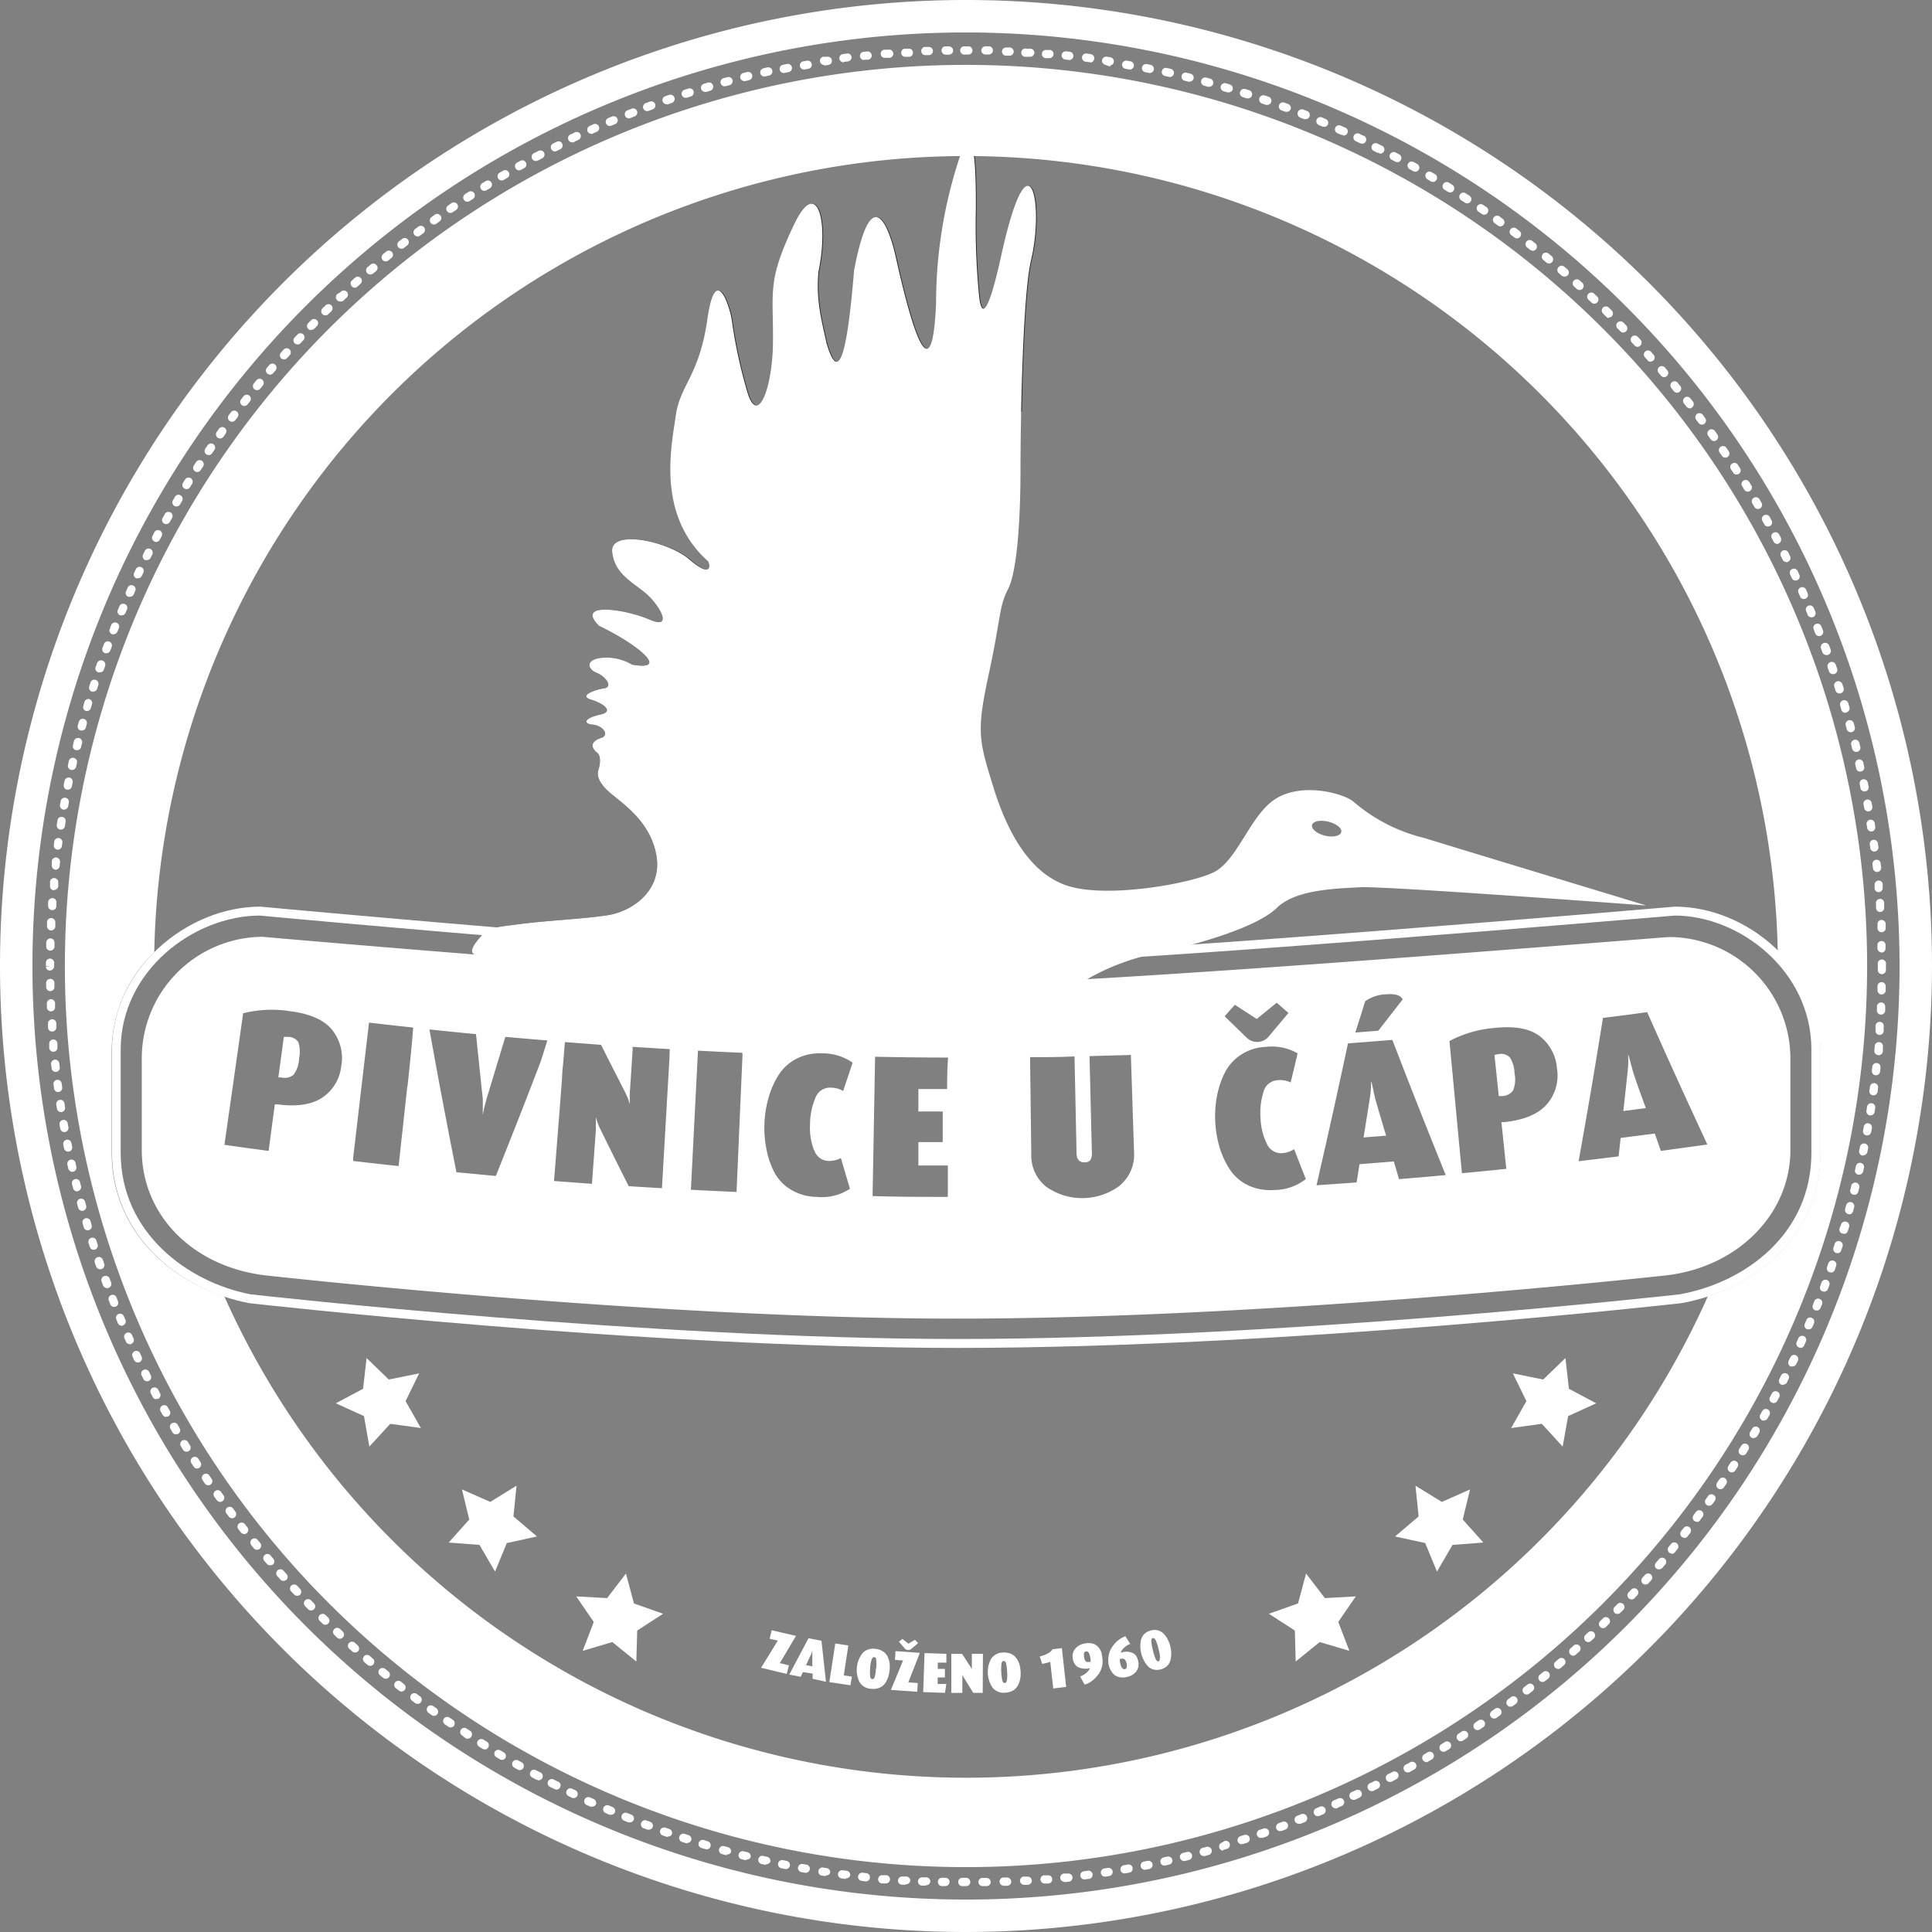 <svg xmlns="http://www.w3.org/2000/svg" viewBox="0 0 238.22 238.22"><rect x="0" y="0" width="238.22" height="238.22" fill="#808080" stroke="none"/><defs><style>.cls-1{fill:#232322;}.cls-2{fill:#fff;}.cls-3{fill:none;}</style></defs><g id="Vrstva_2" data-name="Vrstva 2"><g id="Vrstva_1-2" data-name="Vrstva 1"><path class="cls-1" d="M83.83,122.35c-.8-10.44,10.85-8.84,14.47-15.27,1.61-3.21-4.82-7.23-2.81-11.65,4-8,8.43-14.06,6.83-23.7-.41-2.81,4-6,6.83-4.42,1.2.8,3.21,2,3.61,4,6.18.07,4-12.86,8-18.08A7.31,7.31,0,0,1,126,50.76c.14-6.89.48-15.55,1.22-18.67,1.66-7-.22-16.34-3.7-.47-.91,4.16-2.37,9.51-2.76,4.27a88.31,88.31,0,0,1-.34-10.22c0-2.63.06-13.14-2.28-5.42a57.33,57.33,0,0,0-2.63,17.2c-.17,3.42-.75,13.19-5-5.89-.49-2.23-2.77-10.48-5.11,1.77-.87,10.65-1.92,14-3.39,9-.73-3.28-1.3-5.52-1-8.84,1.32-6.35-.2-11.72-3-5.82-3.35,7-2.56,8.22-2.61,14.33,0,5.64-1.84,10.69-3.15,6.37a60.64,60.64,0,0,1-1.94-9c-.31-1.77-2-7-3,0s-3.36,8.05-3.9,11.9-2.39,12.25,4,17.95c.31.54.39,2.08-2.31-.23S75.25,65.25,75.48,68s2.56,3.8,4.18,5.19,3.45,4.52.44,3.21-9.25-2.23-6.24.77c4.54,2.16,8.94,5.63,4.08,4.78a6.12,6.12,0,0,0-3.62-.85c-2.16.16-1.93,1.39-.77,1.85s2.08,1.77.92,1.93-3.15.92-1.61,1.38,2.92,1.47,1.15,1.85-2.31,1.08-.92,1.24,2,1.32,1.08,1.62c-1.76.57-1,1.49-.54,1.84s.38,1.31.23,1.85-.46,1.24.85,2.62,5.36,3.52,6.21,8.11c.82,4.43-3,7-6,7.46-2.78.44-7.86.69-10.71,1.08s-3.87.31-5,1.62-1.6,2.31.17,2.31,4.62.61,2,2.08-2.62,2.62-.3,2.46,7.39-2.15,10.24-1.15,6.48,1.08,9,1.69q1.26.32,2.16.6C83.26,123.27,83.83,122.9,83.83,122.35Z"/><path class="cls-2" d="M119.15,232.56h-.5a.5.5,0,0,1-.5-.51.5.5,0,0,1,.5-.51h.46a.53.53,0,0,1,.53.51A.5.5,0,0,1,119.15,232.56Zm2,0a.52.52,0,0,1-.51-.5.5.5,0,0,1,.5-.51h.5a.53.53,0,0,1,.52.49.51.51,0,0,1-.5.52h-.51Zm-4.49,0h-.52a.5.5,0,0,1-.49-.52.48.48,0,0,1,.52-.5l.5,0a.51.51,0,0,1,0,1Zm7-.06a.51.51,0,0,1,0-1l.5,0a.53.53,0,0,1,.53.49.51.51,0,0,1-.49.53l-.49,0Zm-9.48,0h0l-.5,0a.51.51,0,0,1-.49-.53.51.51,0,0,1,.53-.49l.5,0a.5.5,0,0,1,.49.52A.51.51,0,0,1,114.16,232.45Zm12-.11a.51.51,0,0,1,0-1l.5,0a.5.5,0,0,1,.54.47.5.5,0,0,1-.47.54l-.5,0Zm-14.48,0h0l-.5,0a.5.5,0,0,1-.47-.54.5.5,0,0,1,.54-.47l.5,0a.5.5,0,0,1,.47.54A.51.51,0,0,1,111.66,232.32Zm17-.16a.51.51,0,0,1,0-1l.49,0a.49.49,0,0,1,.55.46.51.51,0,0,1-.46.55l-.5,0Zm-19.46,0h0l-.5,0a.5.5,0,0,1-.46-.55.49.49,0,0,1,.55-.46l.5,0a.51.51,0,0,1,0,1Zm22-.2a.51.51,0,0,1-.51-.46.52.52,0,0,1,.45-.56l.5,0a.51.51,0,0,1,.56.45.51.51,0,0,1-.45.56l-.5.06Zm-24.43-.05h-.06l-.5-.06a.51.51,0,0,1-.45-.56.52.52,0,0,1,.57-.45l.49.06a.51.51,0,0,1,0,1Zm26.91-.24a.52.52,0,0,1-.51-.44.51.51,0,0,1,.44-.57l.5-.07a.52.52,0,0,1,.57.44.51.51,0,0,1-.44.57l-.5.06Zm-29.39-.06h-.07l-.5-.07a.5.5,0,0,1,.14-1l.49.06a.51.51,0,0,1,.44.57A.5.5,0,0,1,104.21,231.58Zm31.86-.29a.51.51,0,0,1-.07-1l.49-.07a.5.5,0,0,1,.58.42.51.51,0,0,1-.43.58l-.49.08Zm-34.34-.06h-.07l-.5-.07a.51.51,0,0,1,.16-1l.49.08a.51.51,0,0,1,.43.58A.52.52,0,0,1,101.73,231.23Zm36.81-.33a.51.51,0,0,1-.5-.43.5.5,0,0,1,.41-.58l.49-.09a.5.5,0,0,1,.59.41.5.5,0,0,1-.41.59l-.5.09Zm-39.27-.08h-.09l-.49-.08a.51.51,0,0,1-.41-.59.5.5,0,0,1,.59-.41l.49.08a.51.51,0,0,1-.09,1Zm41.72-.38a.51.51,0,0,1-.09-1l.48-.09a.51.51,0,0,1,.21,1l-.5.1Zm-44.18-.08h-.1l-.49-.1a.52.52,0,0,1-.4-.6.52.52,0,0,1,.6-.4l.49.1a.51.51,0,0,1-.1,1Zm46.63-.43a.51.51,0,0,1-.11-1l.49-.11a.53.53,0,0,1,.61.38.51.51,0,0,1-.39.61l-.49.11Zm-49.07-.09h-.11l-.49-.11a.5.5,0,0,1-.38-.61.49.49,0,0,1,.6-.38l.49.11a.5.5,0,0,1,.38.6A.5.5,0,0,1,94.37,229.84Zm51.5-.47a.52.52,0,0,1-.49-.39.5.5,0,0,1,.37-.61l.49-.12a.49.49,0,0,1,.61.37.51.51,0,0,1-.37.62l-.49.12Zm-53.93-.1-.13,0-.48-.12a.5.5,0,0,1-.37-.62.51.51,0,0,1,.62-.36l.48.12a.5.5,0,0,1,.37.61A.51.51,0,0,1,91.94,229.27Zm56.36-.52a.51.51,0,0,1-.14-1l.49-.13a.51.51,0,1,1,.26,1l-.48.14Zm-58.78-.11a.34.34,0,0,1-.14,0l-.48-.13a.49.49,0,0,1-.35-.62.51.51,0,0,1,.62-.36l.48.13a.52.52,0,0,1,.36.63A.51.51,0,0,1,89.52,228.64Zm61.18-.56a.49.49,0,0,1-.48-.36.5.5,0,0,1,.34-.63L151,227a.5.5,0,0,1,.63.34.51.51,0,0,1-.35.63l-.47.14ZM87.11,228l-.14,0-.48-.14a.51.51,0,0,1-.34-.64.52.52,0,0,1,.63-.34l.48.15a.51.51,0,0,1-.15,1Zm66-.6a.51.51,0,0,1-.15-1l.47-.15a.51.51,0,0,1,.64.33.5.5,0,0,1-.32.64l-.48.15A.41.41,0,0,1,153.09,227.36Zm-68.36-.13a.41.41,0,0,1-.16,0l-.48-.15a.51.51,0,1,1,.31-1l.48.16a.5.5,0,0,1,.33.63A.51.51,0,0,1,84.73,227.23Zm70.74-.65a.51.51,0,0,1-.16-1l.46-.16a.51.51,0,1,1,.34,1l-.48.16A.45.45,0,0,1,155.47,226.58Zm-73.13-.14a.45.45,0,0,1-.16,0l-.48-.16a.51.51,0,0,1-.31-.65.51.51,0,0,1,.65-.31l.47.16a.5.5,0,0,1,.31.65A.5.5,0,0,1,82.34,226.44Zm75.48-.69a.51.51,0,0,1-.47-.33.5.5,0,0,1,.3-.65l.47-.18a.51.51,0,0,1,.65.3.51.51,0,0,1-.3.66l-.47.17A.57.57,0,0,1,157.82,225.75ZM80,225.6a.47.47,0,0,1-.17,0l-.48-.18a.5.5,0,0,1-.29-.65.5.5,0,0,1,.65-.3l.47.17a.51.51,0,0,1,.3.65A.51.51,0,0,1,80,225.6Zm80.18-.73a.51.51,0,0,1-.18-1l.46-.18a.51.51,0,0,1,.38,1l-.47.18A.43.43,0,0,1,160.16,224.87Zm-82.52-.17-.19,0-.47-.19a.51.51,0,1,1,.38-.94l.47.18a.5.5,0,0,1,.28.66A.51.51,0,0,1,77.64,224.7Zm84.83-.76a.51.51,0,0,1-.47-.32.51.51,0,0,1,.28-.66l.45-.19a.51.51,0,0,1,.67.27.5.5,0,0,1-.27.66l-.46.2A.71.71,0,0,1,162.47,223.94Zm-87.15-.18a.71.71,0,0,1-.2,0l-.46-.2a.51.51,0,0,1-.27-.67.52.52,0,0,1,.67-.27l.46.2a.5.5,0,0,1,.27.66A.51.51,0,0,1,75.32,223.76Zm89.44-.81a.51.51,0,0,1-.21-1l.46-.2a.5.5,0,0,1,.67.26.51.51,0,0,1-.26.67l-.46.2A.45.45,0,0,1,164.76,223ZM73,222.76a.54.54,0,0,1-.21,0l-.46-.2a.51.51,0,0,1,.43-.93l.45.2a.52.52,0,0,1,.26.68A.51.51,0,0,1,73,222.76Zm94-.84a.51.51,0,0,1-.21-1l.45-.21a.51.51,0,0,1,.43.92l-.45.21A.42.42,0,0,1,167,221.92Zm-96.27-.21a.54.54,0,0,1-.22-.05l-.46-.22a.51.51,0,0,1,.44-.91l.45.21a.51.51,0,0,1,.25.68A.52.52,0,0,1,70.75,221.71Zm98.52-.87a.51.51,0,0,1-.23-1l.45-.23a.51.51,0,0,1,.45.91l-.45.23A.59.59,0,0,1,169.27,220.84ZM68.5,220.61a.46.46,0,0,1-.23-.06l-.45-.22a.51.51,0,1,1,.46-.91l.44.23a.51.51,0,0,1-.22,1Zm103-.9a.51.51,0,0,1-.23-1l.44-.23a.5.5,0,0,1,.47.89l-.44.24A.53.53,0,0,1,171.48,219.71Zm-105.21-.25a.53.53,0,0,1-.24-.06l-.44-.24a.5.5,0,0,1-.21-.68.51.51,0,0,1,.69-.21l.44.23a.51.51,0,0,1-.24,1Zm107.41-.93a.51.51,0,0,1-.25-1l.43-.24a.52.52,0,0,1,.7.2.5.5,0,0,1-.2.69l-.44.24A.42.42,0,0,1,173.68,218.53Zm-109.61-.27a.57.57,0,0,1-.25-.06l-.43-.25a.5.5,0,0,1-.2-.69.52.52,0,0,1,.7-.19l.43.24a.51.51,0,0,1-.25.95Zm111.78-1a.49.49,0,0,1-.44-.26.51.51,0,0,1,.18-.69l.43-.25a.5.5,0,0,1,.69.18.49.49,0,0,1-.18.69l-.43.26A.59.59,0,0,1,175.85,217.3ZM61.9,217a.59.59,0,0,1-.26-.07l-.43-.26A.51.51,0,0,1,61,216a.51.51,0,0,1,.7-.17l.43.25a.52.52,0,0,1,.18.7A.52.52,0,0,1,61.9,217ZM178,216a.54.54,0,0,1-.44-.24.51.51,0,0,1,.17-.7l.42-.26a.5.5,0,0,1,.7.16.51.51,0,0,1-.16.7l-.43.26A.5.5,0,0,1,178,216Zm-118.23-.3a.52.52,0,0,1-.27-.07l-.43-.27a.51.51,0,0,1-.16-.7.51.51,0,0,1,.7-.16l.43.26a.51.51,0,0,1,.16.7A.5.5,0,0,1,59.76,215.72Zm120.34-1a.51.51,0,0,1-.28-.93l.42-.27a.5.5,0,0,1,.7.15.5.5,0,0,1-.15.7l-.42.27A.45.45,0,0,1,180.1,214.69Zm-122.45-.31a.46.46,0,0,1-.28-.08L57,214a.51.51,0,1,1,.56-.85l.41.27a.5.5,0,0,1,.15.7A.51.51,0,0,1,57.65,214.38Zm124.53-1.06a.52.52,0,0,1-.42-.22.5.5,0,0,1,.14-.71l.41-.28a.51.51,0,0,1,.7.14.5.5,0,0,1-.13.7l-.42.29A.54.54,0,0,1,182.18,213.32ZM55.56,213a.49.49,0,0,1-.28-.09l-.42-.29a.5.5,0,0,1-.13-.7.51.51,0,0,1,.71-.13l.41.28a.51.51,0,0,1,.13.71A.5.5,0,0,1,55.56,213Zm128.67-1.1a.49.49,0,0,1-.41-.21.51.51,0,0,1,.12-.71l.4-.29a.51.51,0,0,1,.71.12.5.5,0,0,1-.12.71l-.4.29A.55.55,0,0,1,184.23,211.9Zm-130.72-.33a.53.53,0,0,1-.29-.1l-.41-.29a.51.51,0,0,1,.59-.83l.41.29a.51.51,0,0,1,.12.71A.52.52,0,0,1,53.51,211.57Zm132.74-1.13a.53.53,0,0,1-.41-.2.52.52,0,0,1,.11-.71l.4-.3a.51.51,0,0,1,.61.81l-.4.3A.52.52,0,0,1,186.25,210.44Zm-134.76-.35a.49.49,0,0,1-.3-.1l-.4-.3a.51.51,0,0,1,.61-.82l.4.3a.52.52,0,0,1,.1.72A.51.51,0,0,1,51.49,210.09Zm136.75-1.15a.51.51,0,0,1-.31-.91l.39-.31a.51.51,0,1,1,.63.8l-.4.31A.51.51,0,0,1,188.24,208.94Zm-138.73-.37a.51.51,0,0,1-.31-.11l-.4-.31a.5.5,0,0,1-.08-.71.51.51,0,0,1,.71-.09l.39.31a.51.51,0,0,1-.31.91Zm140.69-1.18a.53.53,0,0,1-.4-.19.51.51,0,0,1,.08-.72l.38-.31a.51.51,0,0,1,.72.07.52.52,0,0,1-.07.72l-.39.31A.51.51,0,0,1,190.2,207.39ZM47.56,207a.49.49,0,0,1-.32-.12l-.39-.32a.51.51,0,0,1-.07-.72.52.52,0,0,1,.72-.06l.38.31a.51.51,0,0,1-.32.91Zm144.56-1.22a.5.5,0,0,1-.39-.18.51.51,0,0,1,.06-.71l.38-.32a.5.5,0,0,1,.71,0,.51.51,0,0,1,0,.72l-.38.32A.52.52,0,0,1,192.12,205.79ZM45.64,205.4a.54.54,0,0,1-.33-.12l-.38-.33a.51.51,0,0,1,.67-.77l.37.33a.5.5,0,0,1-.33.89ZM194,204.16a.49.49,0,0,1-.38-.18.51.51,0,0,1,0-.71l.37-.33a.51.51,0,1,1,.68.75l-.38.34A.55.55,0,0,1,194,204.16Zm-150.24-.41a.46.46,0,0,1-.33-.13l-.38-.34a.5.5,0,0,1,0-.71.52.52,0,0,1,.72,0l.36.34a.5.5,0,0,1,0,.71A.48.48,0,0,1,43.76,203.75Zm152.09-1.27a.54.54,0,0,1-.37-.16.51.51,0,0,1,0-.72l.36-.34a.51.51,0,0,1,.7.74l-.37.34A.52.52,0,0,1,195.85,202.48Zm-153.93-.42a.53.53,0,0,1-.35-.13l-.36-.35a.51.51,0,0,1,.7-.74l.36.35a.5.5,0,0,1,0,.71A.49.49,0,0,1,41.92,202.06Zm155.75-1.3a.51.51,0,0,1-.37-.15.51.51,0,0,1,0-.72l.35-.35a.52.52,0,0,1,.72,0,.51.51,0,0,1,0,.72l-.36.35A.54.54,0,0,1,197.67,200.76Zm-157.55-.42a.51.51,0,0,1-.36-.15l-.36-.35a.51.51,0,0,1,.72-.72l.35.34a.51.51,0,0,1,0,.72A.52.52,0,0,1,40.12,200.34ZM199.44,199a.54.54,0,0,1-.36-.14.53.53,0,0,1,0-.72l.35-.35a.5.5,0,0,1,.72,0,.5.5,0,0,1,0,.71l-.36.37A.54.54,0,0,1,199.44,199Zm-161.09-.43a.51.51,0,0,1-.36-.15l-.35-.36a.51.51,0,1,1,.73-.71l.35.36a.52.52,0,0,1,0,.72A.54.54,0,0,1,38.35,198.57Zm162.83-1.36a.51.51,0,0,1-.37-.86l.34-.36a.51.51,0,0,1,.72,0,.52.52,0,0,1,0,.72l-.34.36A.5.5,0,0,1,201.18,197.21Zm-164.55-.45a.49.49,0,0,1-.37-.16l-.35-.36a.51.51,0,1,1,.75-.69l.34.36a.51.51,0,0,1,0,.72A.48.48,0,0,1,36.63,196.76Zm166.25-1.39a.51.51,0,0,1-.35-.13.52.52,0,0,1,0-.72l.33-.36a.51.51,0,0,1,.72,0,.5.5,0,0,1,0,.71l-.34.38A.5.5,0,0,1,202.88,195.37Zm-167.94-.45a.48.48,0,0,1-.38-.17l-.33-.37a.51.51,0,1,1,.76-.67l.33.37a.5.5,0,0,1,0,.71A.5.5,0,0,1,34.94,194.92Zm169.59-1.42a.5.5,0,0,1-.33-.12.51.51,0,0,1,0-.72l.32-.37a.51.51,0,1,1,.77.66l-.32.38A.54.54,0,0,1,204.53,193.5ZM33.3,193a.49.49,0,0,1-.39-.17l-.33-.38a.52.52,0,0,1,.06-.72.51.51,0,0,1,.72.06l.32.38a.51.51,0,0,1,0,.71A.54.54,0,0,1,33.3,193Zm172.85-1.44a.51.51,0,0,1-.39-.84l.31-.38a.51.51,0,0,1,.79.64l-.32.39A.52.52,0,0,1,206.15,191.6Zm-174.46-.47a.51.51,0,0,1-.39-.18l-.32-.39a.52.52,0,0,1,.08-.72.51.51,0,0,1,.71.07l.32.39a.51.51,0,0,1-.4.83Zm176-1.48a.5.5,0,0,1-.32-.11.51.51,0,0,1-.08-.71l.31-.39a.51.51,0,0,1,.71-.09.52.52,0,0,1,.09.72l-.31.39A.5.5,0,0,1,207.72,189.65Zm-177.59-.47a.5.5,0,0,1-.4-.19l-.31-.4a.51.51,0,0,1,.09-.71.52.52,0,0,1,.72.09l.3.39a.51.51,0,0,1-.08.72A.55.55,0,0,1,30.13,189.18Zm179.12-1.51a.52.52,0,0,1-.31-.1.51.51,0,0,1-.09-.71l.29-.4a.52.52,0,0,1,.72-.1.51.51,0,0,1,.1.71l-.3.4A.5.5,0,0,1,209.25,187.67ZM28.62,187.2a.51.51,0,0,1-.41-.2l-.3-.4a.5.5,0,0,1,.11-.71.51.51,0,0,1,.71.1l.29.4a.5.5,0,0,1-.1.71A.49.49,0,0,1,28.62,187.2Zm182.12-1.54a.53.53,0,0,1-.3-.09.51.51,0,0,1-.12-.71l.29-.4a.51.51,0,0,1,.71-.12.5.5,0,0,1,.12.71l-.29.4A.51.51,0,0,1,210.74,185.66Zm-183.6-.47a.52.52,0,0,1-.41-.22l-.29-.4a.51.51,0,1,1,.83-.59l.29.4a.51.51,0,0,1-.12.71A.47.47,0,0,1,27.14,185.19Zm185-1.57a.52.52,0,0,1-.29-.09.51.51,0,0,1-.13-.71l.28-.41a.51.51,0,1,1,.84.58l-.28.41A.52.52,0,0,1,212.18,183.62Zm-186.46-.48a.47.47,0,0,1-.42-.22l-.28-.41a.51.51,0,0,1,.13-.71.5.5,0,0,1,.71.14l.28.41a.51.51,0,0,1-.14.7A.49.49,0,0,1,25.72,183.14Zm187.85-1.59a.46.46,0,0,1-.27-.09.5.5,0,0,1-.15-.7l.27-.42a.52.52,0,0,1,.71-.15.51.51,0,0,1,.14.71l-.27.42A.51.51,0,0,1,213.57,181.55Zm-189.23-.48a.5.5,0,0,1-.43-.24l-.27-.42a.5.5,0,0,1,.15-.7.51.51,0,0,1,.7.15l.27.42a.52.52,0,0,1-.15.71A.53.53,0,0,1,24.34,181.07Zm190.58-1.63a.56.56,0,0,1-.27-.08.51.51,0,0,1-.16-.7l.27-.42a.52.52,0,0,1,.7-.17.51.51,0,0,1,.16.7l-.26.43A.51.51,0,0,1,214.92,179.44ZM23,179a.51.51,0,0,1-.43-.24l-.26-.43a.5.5,0,0,1,.16-.7.52.52,0,0,1,.7.17l.26.43a.49.49,0,0,1-.16.69A.47.47,0,0,1,23,179Zm193.23-1.66a.48.48,0,0,1-.26-.07.51.51,0,0,1-.18-.69l.26-.43a.49.49,0,0,1,.69-.18.51.51,0,0,1,.18.69l-.25.43A.52.52,0,0,1,216.23,177.3Zm-194.52-.47a.52.52,0,0,1-.44-.25l-.25-.44a.51.51,0,0,1,.18-.69.51.51,0,0,1,.7.18l.25.43a.52.52,0,0,1-.18.7A.59.59,0,0,1,21.71,176.83Zm195.78-1.69a.45.45,0,0,1-.25-.07.51.51,0,0,1-.2-.69l.25-.43a.51.51,0,0,1,.69-.2.52.52,0,0,1,.2.69l-.25.44A.5.5,0,0,1,217.49,175.14Zm-197-.47a.51.51,0,0,1-.44-.26l-.25-.44a.52.52,0,0,1,.2-.69.5.5,0,0,1,.69.2l.24.43a.5.5,0,0,1-.19.69A.55.55,0,0,1,20.47,174.67ZM218.69,173a.44.44,0,0,1-.24-.07.49.49,0,0,1-.2-.68l.23-.44a.51.51,0,0,1,.69-.21.5.5,0,0,1,.21.68l-.24.45A.51.51,0,0,1,218.69,173Zm-199.41-.47a.51.51,0,0,1-.45-.27l-.23-.45a.5.5,0,0,1,.21-.68.51.51,0,0,1,.69.21l.23.44a.51.51,0,0,1-.21.69A.53.53,0,0,1,19.28,172.48Zm200.57-1.75a.49.49,0,0,1-.23-.06.5.5,0,0,1-.22-.68l.22-.45a.51.51,0,0,1,.69-.22.5.5,0,0,1,.22.68l-.22.45A.51.51,0,0,1,219.85,170.73Zm-201.71-.47a.51.51,0,0,1-.46-.28l-.22-.44a.51.51,0,0,1,.91-.46l.22.45a.5.5,0,0,1-.45.73ZM221,168.48a.44.44,0,0,1-.22,0,.51.51,0,0,1-.24-.68l.22-.44a.51.51,0,0,1,.68-.25.52.52,0,0,1,.24.68l-.22.45A.5.5,0,0,1,221,168.48ZM17,168a.52.52,0,0,1-.46-.29l-.21-.46a.51.51,0,0,1,.92-.43l.21.45a.51.51,0,0,1-.24.68A.54.54,0,0,1,17,168Zm205-1.82a.41.41,0,0,1-.21-.05.5.5,0,0,1-.25-.67l.2-.45a.52.52,0,0,1,.68-.26.51.51,0,0,1,.25.67l-.21.46A.5.5,0,0,1,222,166.21Zm-206-.44a.5.5,0,0,1-.46-.3l-.21-.46a.51.51,0,0,1,.93-.41l.2.45a.5.5,0,0,1-.25.67A.54.54,0,0,1,16,165.77Zm207-1.85a.48.48,0,0,1-.2,0,.5.5,0,0,1-.26-.67l.19-.46a.5.5,0,0,1,.66-.27.52.52,0,0,1,.28.67l-.2.46A.51.51,0,0,1,223,163.92Zm-208-.43a.51.51,0,0,1-.47-.32l-.19-.46a.5.5,0,0,1,.93-.39l.2.46a.52.52,0,0,1-.27.66A.53.53,0,0,1,15,163.49Zm209-1.89a.63.63,0,0,1-.19,0,.51.51,0,0,1-.28-.66l.18-.47a.5.5,0,0,1,.66-.28.51.51,0,0,1,.29.66l-.19.46A.51.51,0,0,1,224,161.6Zm-209.92-.42a.51.51,0,0,1-.48-.32l-.18-.47a.51.51,0,1,1,.95-.37l.18.47a.52.52,0,0,1-.29.66Zm210.83-1.91a.39.39,0,0,1-.18,0,.5.5,0,0,1-.3-.65l.17-.47a.53.53,0,0,1,.66-.3.51.51,0,0,1,.3.65l-.18.48A.51.51,0,0,1,224.9,159.27Zm-211.73-.42a.53.53,0,0,1-.48-.33l-.17-.48a.51.51,0,1,1,1-.34l.17.46a.51.51,0,0,1-.3.66A.57.57,0,0,1,13.17,158.85Zm212.58-1.94-.17,0a.51.51,0,0,1-.31-.64l.16-.48a.52.52,0,0,1,.65-.31.49.49,0,0,1,.31.64l-.16.48A.5.5,0,0,1,225.75,156.91ZM12.33,156.5a.52.52,0,0,1-.48-.34l-.16-.48a.51.51,0,1,1,1-.33l.16.47a.51.51,0,0,1-.31.65A.51.51,0,0,1,12.33,156.5Zm214.22-2-.16,0a.51.51,0,0,1-.32-.64l.15-.48a.5.5,0,0,1,.64-.33.51.51,0,0,1,.33.64l-.16.48A.5.5,0,0,1,226.55,154.53Zm-215-.4a.51.51,0,0,1-.48-.36l-.15-.47a.5.5,0,0,1,.33-.64.49.49,0,0,1,.63.33l.15.47a.5.5,0,0,1-.32.64Zm215.76-2-.15,0a.5.5,0,0,1-.34-.63L227,151a.51.51,0,0,1,1,.28l-.15.49A.5.5,0,0,1,227.3,152.14Zm-216.5-.4a.5.5,0,0,1-.48-.37l-.14-.48a.5.5,0,0,1,.34-.63.51.51,0,0,1,.63.35l.14.48a.5.5,0,0,1-.34.63Zm217.19-2-.13,0a.52.52,0,0,1-.36-.63l.13-.48a.52.52,0,0,1,.63-.36.51.51,0,0,1,.35.63l-.13.48A.51.51,0,0,1,228,149.74Zm-217.87-.4a.51.51,0,0,1-.49-.38l-.13-.48a.52.52,0,0,1,.36-.63.51.51,0,0,1,.62.36l.13.48a.51.51,0,0,1-.35.63Zm218.51-2a.32.32,0,0,1-.13,0,.49.49,0,0,1-.36-.61l.12-.49a.5.5,0,0,1,.61-.37.51.51,0,0,1,.37.62l-.12.49A.5.5,0,0,1,228.63,147.32Zm-219.14-.4a.51.51,0,0,1-.49-.39L8.88,146a.5.5,0,0,1,.37-.61.51.51,0,0,1,.62.37l.12.49a.51.51,0,0,1-.37.61Zm219.72-2.07h-.1a.47.47,0,0,1-.39-.57l.11-.49a.5.5,0,0,1,.6-.38.51.51,0,0,1,.39.61l-.09.41A.56.56,0,0,1,229.21,144.85ZM8.92,144.49a.53.53,0,0,1-.5-.4l-.11-.49a.51.51,0,1,1,1-.22l.1.48a.5.5,0,0,1-.38.61Zm220.82-2h-.1a.52.52,0,0,1-.4-.6l.1-.49a.52.52,0,0,1,.6-.4.51.51,0,0,1,.4.6l-.1.49A.51.51,0,0,1,229.74,142.45ZM8.4,142a.5.5,0,0,1-.5-.41l-.1-.49a.51.51,0,0,1,1-.19l.1.48a.51.51,0,0,1-.4.6Zm221.82-2h-.1a.51.51,0,0,1-.4-.59l.09-.49a.5.5,0,0,1,.58-.41.51.51,0,0,1,.42.59l-.09.49A.51.51,0,0,1,230.22,140ZM7.93,139.59a.52.52,0,0,1-.5-.42l-.09-.49a.52.52,0,0,1,.42-.59.51.51,0,0,1,.59.41l.08.49a.5.5,0,0,1-.41.59Zm222.71-2.06h-.08a.51.51,0,0,1-.42-.58l.07-.5a.52.52,0,0,1,.58-.42.51.51,0,0,1,.43.58l-.08.5A.5.5,0,0,1,230.64,137.53ZM7.52,137.12a.51.51,0,0,1-.5-.43l-.08-.49a.51.51,0,0,1,.43-.58.5.5,0,0,1,.58.43l.07.49a.51.51,0,0,1-.42.58ZM231,135.06h-.06a.51.51,0,0,1-.44-.57l.07-.5a.5.5,0,0,1,1,.13l-.06.5A.52.52,0,0,1,231,135.06ZM7.16,134.65a.51.51,0,0,1-.5-.44l-.06-.5a.5.5,0,1,1,1-.13l.07.49a.52.52,0,0,1-.44.58Zm224.16-2.07h-.06a.51.51,0,0,1-.45-.56l.05-.5a.53.53,0,0,1,.57-.45.5.5,0,0,1,.44.56l-.05.5A.51.51,0,0,1,231.32,132.58ZM6.86,132.17a.51.51,0,0,1-.5-.45l-.06-.5a.51.51,0,0,1,.45-.56.5.5,0,0,1,.56.45l.06.5a.51.51,0,0,1-.45.56Zm224.71-2.07h0a.52.52,0,0,1-.46-.56l.05-.49a.51.51,0,1,1,1,.09l0,.5A.52.52,0,0,1,231.57,130.1Zm-225-.42a.49.49,0,0,1-.5-.46l0-.5a.51.51,0,0,1,.46-.55.52.52,0,0,1,.55.47l0,.49a.5.5,0,0,1-.46.55Zm225.16-2.07h0a.5.5,0,0,1-.47-.54l0-.5a.51.51,0,1,1,1,.06l0,.5A.51.51,0,0,1,231.77,127.61ZM6.42,127.19a.5.5,0,0,1-.5-.47l0-.5a.52.52,0,0,1,.48-.54.51.51,0,0,1,.54.48l0,.49a.5.5,0,0,1-.47.54Zm225.5-2.09h0a.5.5,0,0,1-.49-.52l0-.49a.53.53,0,0,1,.53-.49.51.51,0,0,1,.49.53l0,.48A.52.52,0,0,1,231.92,125.1ZM6.28,124.7a.5.5,0,0,1-.5-.49l0-.46a.53.53,0,0,1,.48-.55.52.52,0,0,1,.53.47l0,.5a.5.5,0,0,1-.48.53ZM232,122.62h0a.52.52,0,0,1-.5-.52l0-.5a.49.49,0,0,1,.51-.5.51.51,0,0,1,.5.52v.5A.51.51,0,0,1,232,122.62ZM6.2,122.21a.52.52,0,0,1-.51-.5v-.5a.5.5,0,0,1,.5-.51.49.49,0,0,1,.52.49v.5a.51.51,0,0,1-.5.52Zm225.85-2.09h0a.51.51,0,0,1-.51-.51v-.69a.51.51,0,1,1,1,0v.69A.51.51,0,0,1,232.05,120.12ZM6.17,119.67a.48.48,0,0,1-.51-.47h.51l-.51-.08v-.42a.51.51,0,0,1,.51-.5h0a.5.5,0,0,1,.51.51v.4A.56.56,0,0,1,6.17,119.67ZM232,117.43a.51.51,0,0,1-.51-.5v-.49a.51.51,0,0,1,1,0v.5a.51.51,0,0,1-.5.52ZM6.2,117.21h0a.5.5,0,0,1-.5-.51v-.51a.54.54,0,0,1,.52-.49.51.51,0,0,1,.5.52v.5A.52.52,0,0,1,6.2,117.21ZM232,114.94a.5.5,0,0,1-.5-.49l0-.49a.5.5,0,0,1,.48-.53.51.51,0,0,1,.53.48l0,.5a.5.5,0,0,1-.48.53ZM6.28,114.72h0a.51.51,0,0,1-.48-.53l0-.5a.51.51,0,0,1,.53-.49.51.51,0,0,1,.49.53l0,.5A.51.51,0,0,1,6.28,114.72Zm225.54-2.27a.51.51,0,0,1-.5-.48l0-.5a.51.51,0,1,1,1-.06l0,.49a.5.5,0,0,1-.47.54ZM6.41,112.22h0a.52.52,0,0,1-.48-.54l0-.44a.55.55,0,0,1,.55-.5.48.48,0,0,1,.47.51l0,.5A.5.5,0,0,1,6.41,112.22ZM231.64,110a.5.5,0,0,1-.5-.46l0-.5a.51.51,0,0,1,1-.09l0,.5a.51.51,0,0,1-.47.55Zm-225-.22h0a.51.51,0,0,1-.47-.55l0-.5a.49.49,0,0,1,.55-.46.51.51,0,0,1,.46.55l0,.5A.52.52,0,0,1,6.6,109.73Zm224.8-2.26a.52.52,0,0,1-.5-.46l-.06-.49a.51.51,0,0,1,.45-.56.5.5,0,0,1,.56.45l.06.5a.5.5,0,0,1-.45.55ZM6.84,107.24h0a.51.51,0,0,1-.45-.56l0-.5a.51.51,0,0,1,.56-.45.52.52,0,0,1,.45.57l-.05.49A.51.51,0,0,1,6.84,107.24ZM231.11,105a.51.51,0,0,1-.5-.45l-.07-.49a.51.51,0,0,1,1-.14l.07.5a.51.51,0,0,1-.44.57Zm-224-.23H7.07a.51.51,0,0,1-.43-.57l.06-.5a.51.51,0,0,1,1,.14l-.07.49A.5.5,0,0,1,7.14,104.76Zm223.62-2.25a.51.51,0,0,1-.5-.43l-.08-.49a.51.51,0,0,1,1-.16l.07.5a.51.51,0,0,1-.42.58ZM7.49,102.29H7.42A.51.51,0,0,1,7,101.7l.08-.49a.51.51,0,1,1,1,.16l-.07.49A.52.52,0,0,1,7.49,102.29Zm222.87-2.24a.51.51,0,0,1-.5-.43l-.09-.48a.51.51,0,0,1,1-.18l.09.49a.51.51,0,0,1-.41.59ZM7.9,99.83H7.81a.51.51,0,0,1-.41-.59l.09-.5a.51.51,0,0,1,1,.19l-.09.49A.51.51,0,0,1,7.9,99.83Zm222-2.24a.51.51,0,0,1-.5-.41l-.09-.49a.51.51,0,0,1,.39-.6.52.52,0,0,1,.6.4l.1.49a.5.5,0,0,1-.4.6ZM8.36,97.37h-.1a.51.51,0,0,1-.4-.6l.1-.49a.52.52,0,0,1,.6-.4.51.51,0,0,1,.4.6l-.1.49A.51.51,0,0,1,8.36,97.37Zm221-2.23a.5.5,0,0,1-.49-.39l-.11-.49a.52.52,0,0,1,.38-.61.51.51,0,0,1,.61.39l.11.49a.5.5,0,0,1-.39.6ZM8.88,94.93l-.11,0a.51.51,0,0,1-.39-.6l.11-.49a.51.51,0,0,1,1,.22l-.11.49A.52.52,0,0,1,8.88,94.93Zm220-2.22a.51.51,0,0,1-.5-.38l-.12-.49a.51.51,0,0,1,1-.24l.12.48a.51.51,0,0,1-.37.62ZM9.45,92.49H9.33A.51.51,0,0,1,9,91.86l.12-.48a.5.5,0,1,1,1,.24l-.12.49A.49.49,0,0,1,9.45,92.49Zm218.76-2.2a.52.52,0,0,1-.5-.38l-.13-.48a.51.51,0,0,1,.36-.62.52.52,0,0,1,.63.36l.13.48a.51.51,0,0,1-.36.62A.32.32,0,0,1,228.21,90.29ZM10.08,90.07H9.94a.51.51,0,0,1-.35-.63L9.72,89a.51.51,0,0,1,.62-.36.52.52,0,0,1,.36.63l-.13.48A.5.5,0,0,1,10.08,90.07Zm217.45-2.18a.52.52,0,0,1-.49-.37L226.9,87a.51.51,0,0,1,1-.29l.14.49a.51.51,0,0,1-.35.63ZM10.75,87.67l-.14,0a.5.5,0,0,1-.34-.63l.14-.48A.5.5,0,0,1,11,86.2a.5.5,0,0,1,.34.63l-.14.48A.5.5,0,0,1,10.75,87.67ZM226.8,85.5a.51.51,0,0,1-.48-.36l-.15-.47a.51.51,0,0,1,1-.31l.15.47a.51.51,0,0,1-.33.64A.41.41,0,0,1,226.8,85.5ZM11.49,85.28l-.16,0a.52.52,0,0,1-.33-.64l.16-.48a.5.5,0,0,1,.64-.33.51.51,0,0,1,.32.64l-.15.48A.51.51,0,0,1,11.49,85.28ZM226,83.12a.5.5,0,0,1-.48-.34l-.16-.47a.51.51,0,1,1,1-.34l.16.48a.5.5,0,0,1-.31.64A.51.51,0,0,1,226,83.12ZM12.28,82.9a.47.47,0,0,1-.17,0,.5.5,0,0,1-.32-.64l.17-.48a.51.51,0,0,1,1,.34l-.16.47A.51.51,0,0,1,12.28,82.9Zm212.91-2.13a.51.51,0,0,1-.48-.34l-.17-.46a.51.51,0,1,1,1-.36l.18.47a.52.52,0,0,1-.3.66A.57.57,0,0,1,225.19,80.77ZM13.12,80.54a.57.57,0,0,1-.18,0,.51.51,0,0,1-.3-.66l.18-.47a.5.5,0,0,1,.65-.3.51.51,0,0,1,.3.66l-.18.47A.51.51,0,0,1,13.12,80.54ZM224.3,78.43a.51.51,0,0,1-.47-.32l-.18-.46a.51.51,0,1,1,.94-.38l.19.47a.52.52,0,0,1-.29.66A.58.58,0,0,1,224.3,78.43ZM14,78.2a.72.72,0,0,1-.19,0,.5.5,0,0,1-.28-.66l.18-.47a.51.51,0,0,1,.95.38l-.19.46A.52.52,0,0,1,14,78.2Zm209.36-2.08a.51.51,0,0,1-.47-.31l-.19-.46a.5.5,0,0,1,.27-.66.51.51,0,0,1,.67.27l.19.46a.5.5,0,0,1-.27.66A.48.48,0,0,1,223.37,76.12ZM15,75.87a.45.45,0,0,1-.2,0,.5.5,0,0,1-.27-.66l.19-.46a.51.51,0,0,1,.67-.27.5.5,0,0,1,.27.66l-.2.46A.49.49,0,0,1,15,75.87Zm207.43-2a.52.52,0,0,1-.47-.31l-.2-.45a.51.51,0,0,1,.25-.67.52.52,0,0,1,.68.26l.2.45a.51.51,0,0,1-.26.67A.46.46,0,0,1,222.39,73.84ZM16,73.58a.46.46,0,0,1-.2,0,.5.5,0,0,1-.26-.67l.21-.46a.49.49,0,0,1,.67-.25.5.5,0,0,1,.25.67l-.2.46A.53.53,0,0,1,16,73.58Zm205.4-2a.5.5,0,0,1-.46-.29l-.21-.45a.5.5,0,0,1,.24-.67.5.5,0,0,1,.68.24l.21.45a.5.5,0,0,1-.24.67A.44.44,0,0,1,221.35,71.57ZM17,71.3a.59.59,0,0,1-.22,0,.51.51,0,0,1-.24-.68l.22-.45a.51.51,0,0,1,.92.44l-.22.45A.52.52,0,0,1,17,71.3Zm203.27-2a.51.51,0,0,1-.46-.28l-.22-.44a.51.51,0,0,1,.23-.69.51.51,0,0,1,.68.23l.22.45a.51.51,0,0,1-.23.68A.59.59,0,0,1,220.27,69.33ZM18.1,69.05a.59.59,0,0,1-.23,0,.53.53,0,0,1-.23-.69l.23-.45a.5.5,0,0,1,.68-.22.51.51,0,0,1,.23.68l-.23.45A.5.5,0,0,1,18.1,69.05Zm201-2a.44.44,0,0,1-.4-.25l-.23-.43a.51.51,0,0,1,.9-.48l.19.36a.56.56,0,0,1-.19.73A.68.68,0,0,1,219.08,67.09ZM19.25,66.82a.51.51,0,0,1-.45-.74l.23-.45a.52.52,0,0,1,.69-.21.51.51,0,0,1,.21.69l-.23.44A.51.51,0,0,1,19.25,66.82ZM218,64.92a.5.5,0,0,1-.45-.26l-.24-.43a.5.5,0,0,1,.19-.69.52.52,0,0,1,.7.19l.24.44a.5.5,0,0,1-.2.69A.53.53,0,0,1,218,64.92Zm-197.51-.3a.57.57,0,0,1-.25-.06.51.51,0,0,1-.19-.69l.25-.44a.51.51,0,1,1,.88.5l-.24.43A.52.52,0,0,1,20.44,64.62Zm196.27-1.86a.52.52,0,0,1-.44-.25l-.25-.43a.51.51,0,1,1,.88-.52l.25.43a.52.52,0,0,1-.18.7A.59.59,0,0,1,216.71,62.76Zm-195-.31a.48.48,0,0,1-.26-.07.51.51,0,0,1-.18-.69l.26-.44a.49.49,0,0,1,.69-.17.51.51,0,0,1,.18.69l-.25.43A.52.52,0,0,1,21.69,62.45Zm193.74-1.83a.52.52,0,0,1-.43-.24l-.26-.43a.49.49,0,0,1,.16-.69.5.5,0,0,1,.7.16l.27.42a.51.51,0,0,1-.17.7A.56.56,0,0,1,215.43,60.62ZM23,60.31a.56.56,0,0,1-.27-.08.5.5,0,0,1-.16-.7l.26-.42a.51.51,0,0,1,.87.53l-.27.43A.51.51,0,0,1,23,60.31Zm191.12-1.8a.48.48,0,0,1-.42-.24l-.27-.41a.49.49,0,0,1,.15-.7.5.5,0,0,1,.7.14l.27.43a.51.51,0,0,1-.15.7A.57.57,0,0,1,214.1,58.51ZM24.32,58.2a.49.49,0,0,1-.28-.09.51.51,0,0,1-.15-.7l.28-.42a.51.51,0,1,1,.85.56l-.27.41A.52.52,0,0,1,24.32,58.2Zm188.41-1.77a.51.51,0,0,1-.42-.23l-.28-.41a.5.5,0,0,1,.13-.7.51.51,0,0,1,.71.13l.28.41a.51.51,0,0,1-.13.71A.52.52,0,0,1,212.73,56.43Zm-187-.32a.6.6,0,0,1-.28-.08.52.52,0,0,1-.14-.71l.29-.42a.51.51,0,1,1,.84.58l-.29.41A.47.47,0,0,1,25.7,56.11Zm185.61-1.73a.49.49,0,0,1-.41-.22l-.29-.4a.51.51,0,1,1,.83-.59l.29.41a.5.5,0,0,1-.13.7A.45.45,0,0,1,211.31,54.38ZM27.14,54.06a.53.53,0,0,1-.3-.09.51.51,0,0,1-.12-.71l.29-.41a.51.51,0,0,1,.83.59l-.29.41A.51.51,0,0,1,27.14,54.06Zm182.71-1.7a.49.49,0,0,1-.41-.21l-.3-.4a.51.51,0,0,1,.1-.71.52.52,0,0,1,.72.11l.29.4a.51.51,0,0,1-.1.71A.49.49,0,0,1,209.85,52.36ZM28.61,52a.49.49,0,0,1-.3-.1.5.5,0,0,1-.1-.71l.3-.4a.51.51,0,0,1,.81.61l-.3.4A.51.51,0,0,1,28.61,52Zm179.73-1.67a.49.49,0,0,1-.4-.2l-.31-.39a.51.51,0,0,1,.09-.71.5.5,0,0,1,.71.09l.31.39a.51.51,0,0,1-.09.71A.45.45,0,0,1,208.34,50.37ZM30.13,50.06a.51.51,0,0,1-.4-.82l.31-.4a.51.51,0,0,1,.8.63l-.31.39A.51.51,0,0,1,30.13,50.06Zm176.65-1.64a.52.52,0,0,1-.39-.19l-.31-.38a.51.51,0,0,1,.07-.72.5.5,0,0,1,.71.07l.32.39a.5.5,0,0,1-.08.71A.47.47,0,0,1,206.78,48.42ZM31.69,48.11a.51.51,0,0,1-.32-.12.5.5,0,0,1-.07-.71l.32-.39a.51.51,0,0,1,.72-.07.52.52,0,0,1,.06.72l-.31.38A.53.53,0,0,1,31.69,48.11Zm173.5-1.61a.5.5,0,0,1-.39-.18l-.32-.38a.51.51,0,0,1,.77-.66l.33.38a.52.52,0,0,1-.06.72A.54.54,0,0,1,205.19,46.5ZM33.3,46.19a.5.5,0,0,1-.33-.12.51.51,0,0,1-.06-.72l.33-.38a.51.51,0,0,1,.77.66l-.33.38A.49.49,0,0,1,33.3,46.19Zm170.25-1.58a.48.48,0,0,1-.38-.17l-.33-.37a.5.5,0,0,1,0-.71.51.51,0,0,1,.72,0l.33.38a.5.5,0,0,1-.38.84ZM35,44.31a.47.47,0,0,1-.34-.13.51.51,0,0,1,0-.72l.33-.37a.51.51,0,0,1,.72,0,.52.52,0,0,1,0,.72l-.34.37A.51.51,0,0,1,35,44.31Zm166.92-1.54a.5.5,0,0,1-.37-.17l-.34-.36a.52.52,0,0,1,0-.72.51.51,0,0,1,.72,0l.34.36a.52.52,0,0,1,0,.72A.54.54,0,0,1,201.87,42.77Zm-165.24-.3a.54.54,0,0,1-.35-.14.52.52,0,0,1,0-.72l.35-.36a.5.5,0,0,1,.73.69l-.34.37A.52.52,0,0,1,36.63,42.47ZM200.15,41a.48.48,0,0,1-.36-.16l-.35-.35a.51.51,0,0,1,0-.72.5.5,0,0,1,.72,0l.35.35a.52.52,0,0,1,0,.72A.51.51,0,0,1,200.15,41Zm-161.79-.3a.54.54,0,0,1-.36-.14.52.52,0,0,1,0-.72l.36-.36a.52.52,0,0,1,.72,0,.51.51,0,0,1,0,.72l-.35.36A.51.51,0,0,1,38.36,40.66Zm160-1.48A.54.54,0,0,1,198,39l-.35-.35a.52.52,0,0,1,0-.72.51.51,0,0,1,.72,0l.36.35a.51.51,0,0,1-.36.87ZM40.12,38.89a.51.51,0,0,1-.36-.15.52.52,0,0,1,0-.72l.36-.35a.51.51,0,1,1,.71.73l-.36.35A.5.5,0,0,1,40.12,38.89Zm156.47-1.44a.54.54,0,0,1-.35-.14l-.36-.34a.51.51,0,1,1,.7-.74l.36.34a.5.5,0,0,1,0,.72A.49.49,0,0,1,196.59,37.45ZM41.93,37.17a.52.52,0,0,1-.37-.16.52.52,0,0,1,0-.72L42,36a.51.51,0,1,1,.69.74l-.36.34A.54.54,0,0,1,41.93,37.17Zm152.83-1.41a.52.52,0,0,1-.35-.14l-.36-.33a.51.51,0,0,1,.67-.76l.38.34a.51.51,0,0,1-.34.89Zm-151-.28a.52.52,0,0,1-.38-.17.51.51,0,0,1,0-.72l.38-.33a.5.5,0,0,1,.71,0,.51.51,0,0,1,0,.72l-.37.33A.5.5,0,0,1,43.77,35.48ZM192.88,34.1a.54.54,0,0,1-.33-.12l-.38-.33a.51.51,0,0,1,0-.71.5.5,0,0,1,.71-.06l.39.33a.52.52,0,0,1,.05.72A.52.52,0,0,1,192.88,34.1ZM45.65,33.84a.5.5,0,0,1-.39-.18.51.51,0,0,1,.06-.72l.38-.32a.49.49,0,0,1,.71.06.5.5,0,0,1,0,.71l-.38.32A.5.5,0,0,1,45.65,33.84ZM191,32.49a.49.49,0,0,1-.32-.12l-.38-.31a.52.52,0,0,1-.08-.72.51.51,0,0,1,.72-.07l.39.32a.51.51,0,0,1,.06.71A.48.48,0,0,1,191,32.49ZM47.56,32.23a.5.5,0,0,1-.39-.18.51.51,0,0,1,.07-.72l.39-.32a.51.51,0,0,1,.71.08.5.5,0,0,1-.07.71l-.39.32A.54.54,0,0,1,47.56,32.23ZM189,30.92a.56.56,0,0,1-.32-.11l-.39-.31a.5.5,0,0,1-.08-.71.51.51,0,0,1,.71-.09l.39.31a.52.52,0,0,1,.09.72A.53.53,0,0,1,189,30.92ZM49.51,30.67a.53.53,0,0,1-.4-.19.51.51,0,0,1,.08-.72l.4-.3a.49.49,0,0,1,.71.09.51.51,0,0,1-.09.71l-.39.3A.45.45,0,0,1,49.51,30.67Zm137.54-1.28a.5.5,0,0,1-.31-.1l-.39-.3a.5.5,0,0,1-.11-.71.51.51,0,0,1,.71-.11l.41.31a.51.51,0,0,1-.31.91ZM51.49,29.15a.51.51,0,0,1-.31-.91l.41-.3a.5.5,0,0,1,.71.11.51.51,0,0,1-.11.71l-.4.29A.49.49,0,0,1,51.49,29.15ZM185,27.91a.47.47,0,0,1-.3-.1l-.4-.29a.5.5,0,0,1-.12-.71.51.51,0,0,1,.71-.12l.4.3a.51.51,0,0,1,.12.71A.54.54,0,0,1,185,27.91ZM53.5,27.68a.49.49,0,0,1-.41-.21.51.51,0,0,1,.12-.71l.4-.29a.51.51,0,0,1,.71.12.5.5,0,0,1-.12.71l-.4.29A.55.55,0,0,1,53.5,27.68ZM183,26.47a.52.52,0,0,1-.29-.09l-.41-.28a.51.51,0,0,1-.13-.71.5.5,0,0,1,.7-.13l.42.28a.51.51,0,0,1,.13.71A.52.52,0,0,1,183,26.47ZM55.55,26.25a.5.5,0,0,1-.29-.92l.42-.29a.51.51,0,0,1,.7.14.51.51,0,0,1-.14.71l-.41.27A.47.47,0,0,1,55.55,26.25Zm125.36-1.18a.5.5,0,0,1-.28-.08l-.41-.27a.51.51,0,1,1,.55-.85l.42.27a.5.5,0,0,1,.15.7A.51.51,0,0,1,180.91,25.07Zm-123.29-.2a.49.49,0,0,1-.42-.23.5.5,0,0,1,.14-.7l.43-.28a.51.51,0,0,1,.7.16.51.51,0,0,1-.15.7l-.42.27A.57.57,0,0,1,57.62,24.87Zm121.19-1.14a.5.5,0,0,1-.27-.08l-.43-.26a.5.5,0,0,1-.16-.7.52.52,0,0,1,.7-.17l.42.27a.51.51,0,0,1,.17.7A.53.53,0,0,1,178.81,23.73Zm-119.08-.2a.49.49,0,0,1-.43-.24.5.5,0,0,1,.16-.7l.43-.26a.51.51,0,0,1,.7.17.52.52,0,0,1-.17.7l-.43.26A.48.48,0,0,1,59.73,23.53Zm116.94-1.1a.59.59,0,0,1-.26-.07L176,22.1a.51.51,0,0,1-.18-.69.49.49,0,0,1,.69-.18l.44.25a.5.5,0,0,1,.17.7A.5.5,0,0,1,176.67,22.43ZM61.86,22.25a.52.52,0,0,1-.44-.25.51.51,0,0,1,.18-.7l.43-.25a.51.51,0,1,1,.52.88l-.43.25A.59.59,0,0,1,61.86,22.25ZM174.5,21.17a.57.57,0,0,1-.25-.06l-.43-.25a.5.5,0,0,1-.2-.69.51.51,0,0,1,.69-.19l.44.24a.51.51,0,0,1,.19.69A.49.49,0,0,1,174.5,21.17ZM64,21a.49.49,0,0,1-.44-.26.51.51,0,0,1,.19-.69l.44-.24a.51.51,0,0,1,.49.89l-.43.24A.54.54,0,0,1,64,21Zm108.29-1a.48.48,0,0,1-.24-.06l-.44-.24a.49.49,0,0,1-.21-.68.5.5,0,0,1,.68-.22l.45.24a.51.51,0,0,1,.2.69A.5.5,0,0,1,172.31,20Zm-106.1-.16a.51.51,0,0,1-.24-1l.44-.23a.51.51,0,1,1,.48.9l-.44.23A.53.53,0,0,1,66.21,19.81Zm103.88-1a.59.59,0,0,1-.23,0l-.45-.23a.5.5,0,0,1-.22-.68.51.51,0,0,1,.68-.23l.45.23a.51.51,0,0,1-.23,1ZM68.42,18.67a.52.52,0,0,1-.45-.28.51.51,0,0,1,.22-.69l.45-.22a.51.51,0,0,1,.68.23.5.5,0,0,1-.23.68l-.44.22A.46.46,0,0,1,68.42,18.67Zm99.42-1a.42.42,0,0,1-.22-.05l-.45-.21a.51.51,0,0,1-.24-.68.5.5,0,0,1,.67-.24l.46.22a.5.5,0,0,1-.22,1Zm-97.18-.13a.5.5,0,0,1-.22-1l.45-.22a.52.52,0,0,1,.68.24.51.51,0,0,1-.25.68l-.44.21A.44.44,0,0,1,70.66,17.57Zm94.91-.92a.54.54,0,0,1-.21,0l-.46-.2a.51.51,0,0,1,.42-.93l.46.21a.51.51,0,0,1-.21,1Zm-92.65-.12a.51.51,0,0,1-.47-.3.51.51,0,0,1,.26-.67l.46-.21a.51.51,0,0,1,.67.26.51.51,0,0,1-.26.67l-.45.2A.54.54,0,0,1,72.92,16.53Zm90.35-.89a.51.51,0,0,1-.2,0l-.46-.19a.53.53,0,0,1-.27-.67.51.51,0,0,1,.67-.27l.46.2a.5.5,0,0,1,.27.66A.5.5,0,0,1,163.27,15.64ZM75.2,15.53a.5.5,0,0,1-.47-.31.5.5,0,0,1,.27-.66l.46-.19a.51.51,0,0,1,.67.27.5.5,0,0,1-.28.66l-.45.19A.48.48,0,0,1,75.2,15.53ZM161,14.69a.58.58,0,0,1-.19,0l-.47-.18a.51.51,0,0,1,.38-1l.46.19a.51.51,0,0,1,.29.66A.52.52,0,0,1,161,14.69Zm-83.46-.1a.51.51,0,0,1-.47-.32.51.51,0,0,1,.28-.66l.47-.18a.51.51,0,1,1,.37.94l-.46.19A.63.63,0,0,1,77.5,14.59Zm81.12-.81-.18,0-.47-.17a.51.51,0,0,1-.3-.65.51.51,0,0,1,.65-.31l.48.18a.5.5,0,0,1,.29.65A.49.49,0,0,1,158.62,13.78ZM79.83,13.7a.51.51,0,0,1-.17-1l.47-.17a.51.51,0,0,1,.65.3.5.5,0,0,1-.3.65l-.47.18Zm76.43-.77a.51.51,0,0,1-.17,0l-.47-.16a.51.51,0,1,1,.33-1l.48.16a.52.52,0,0,1,.31.65A.5.5,0,0,1,156.26,12.93Zm-74.07-.08a.5.5,0,0,1-.48-.34.5.5,0,0,1,.31-.64l.48-.17a.51.51,0,1,1,.32,1l-.47.17A.44.44,0,0,1,82.19,12.85Zm71.69-.72a.39.39,0,0,1-.15,0l-.48-.15a.51.51,0,1,1,.31-1l.48.15a.52.52,0,0,1,.33.64A.5.5,0,0,1,153.88,12.13Zm-69.32-.07a.5.5,0,0,1-.49-.35.51.51,0,0,1,.33-.64l.48-.15a.5.5,0,0,1,.64.33.52.52,0,0,1-.33.64l-.48.15A.39.39,0,0,1,84.56,12.06Zm66.93-.67-.14,0-.48-.14a.5.5,0,0,1-.34-.63.51.51,0,0,1,.63-.35l.48.15A.5.5,0,0,1,152,11,.51.51,0,0,1,151.49,11.39Zm-64.55-.06a.51.51,0,0,1-.14-1l.48-.14a.51.51,0,0,1,.29,1l-.48.14Zm62.15-.63a.3.3,0,0,1-.13,0l-.48-.13a.51.51,0,0,1,.26-1l.49.13a.51.51,0,0,1,.35.63A.5.5,0,0,1,149.09,10.7Zm-59.74-.06a.5.5,0,0,1-.49-.37.51.51,0,0,1,.35-.63l.49-.13a.51.51,0,0,1,.62.36.52.52,0,0,1-.36.63l-.48.13Zm57.33-.57-.13,0-.48-.12a.5.5,0,0,1-.37-.61.49.49,0,0,1,.61-.37l.49.12a.5.5,0,0,1,.37.61A.52.52,0,0,1,146.68,10.07ZM91.76,10a.51.51,0,0,1-.12-1l.49-.12a.51.51,0,0,1,.24,1l-.48.12Zm52.49-.52-.11,0-.49-.11a.5.5,0,0,1-.39-.6.51.51,0,0,1,.61-.39l.49.11a.51.51,0,0,1,.38.61A.5.5,0,0,1,144.25,9.49Zm-50-.05a.5.5,0,0,1-.5-.4.52.52,0,0,1,.38-.61l.49-.11a.51.51,0,1,1,.22,1l-.48.11ZM141.8,9h-.1l-.49-.1a.51.51,0,0,1-.4-.6.52.52,0,0,1,.6-.4l.49.1a.51.51,0,0,1-.1,1Zm-45.16,0a.51.51,0,0,1-.5-.41.51.51,0,0,1,.4-.6l.49-.1a.51.51,0,1,1,.2,1l-.49.1Zm42.71-.43h-.09l-.49-.09a.5.5,0,0,1-.41-.59.51.51,0,0,1,.59-.41l.49.09a.51.51,0,0,1-.09,1Zm-40.26,0a.51.51,0,0,1-.09-1l.5-.09a.51.51,0,0,1,.59.42.5.5,0,0,1-.42.58l-.49.09Zm37.8-.38h-.08L136.32,8a.51.51,0,0,1-.43-.58.51.51,0,0,1,.58-.43l.49.08a.51.51,0,0,1-.07,1ZM101.56,8a.51.51,0,0,1-.08-1L102,7a.5.5,0,0,1,.57.43.49.49,0,0,1-.42.57l-.49.08Zm32.86-.33h-.07l-.5-.06a.51.51,0,0,1-.43-.57.5.5,0,0,1,.57-.44l.49.07a.5.5,0,0,1,.44.57A.51.51,0,0,1,134.42,7.71ZM104,7.68a.51.51,0,0,1-.5-.44.49.49,0,0,1,.43-.57l.5-.07A.5.5,0,0,1,105,7a.51.51,0,0,1-.44.57l-.49.06Zm27.91-.28h-.06l-.5-.06a.51.51,0,0,1-.45-.56.52.52,0,0,1,.56-.45l.5.06a.51.51,0,0,1-.05,1Zm-25.43,0a.51.51,0,0,1-.06-1l.5-.05a.5.5,0,0,1,.56.45.51.51,0,0,1-.45.56l-.49,0Zm22.94-.23h0l-.49,0a.5.5,0,0,1-.46-.55.49.49,0,0,1,.55-.46l.5,0a.51.51,0,0,1-.05,1ZM109,7.13a.51.51,0,0,1,0-1l.5,0a.51.51,0,1,1,.09,1l-.5,0ZM127,7h0l-.5,0a.51.51,0,1,1,.06-1l.5,0a.51.51,0,0,1,.48.54A.52.52,0,0,1,127,7Zm-15.47,0a.51.51,0,0,1,0-1l.51,0a.49.49,0,0,1,.53.47.5.5,0,0,1-.47.54l-.5,0Zm13-.13h0l-.49,0a.51.51,0,0,1-.49-.53.5.5,0,0,1,.53-.48l.5,0a.51.51,0,0,1,0,1ZM114,6.79a.51.51,0,0,1,0-1l.5,0a.5.5,0,0,1,.53.48.51.51,0,0,1-.49.53l-.5,0Zm8-.07h0l-.5,0a.5.5,0,0,1-.5-.51.53.53,0,0,1,.52-.5h.5a.51.51,0,0,1,0,1Zm-5.5,0a.51.51,0,0,1,0-1h.5a.52.52,0,0,1,.52.5.51.51,0,0,1-.5.52h-.51Zm2.5,0a.51.51,0,1,1,0-1h.5a.51.51,0,0,1,0,1H119Z"/><path class="cls-2" d="M119.11,238.22A119.11,119.11,0,1,1,238.22,119.11,119.24,119.24,0,0,1,119.11,238.22ZM119.11,4A115.11,115.11,0,1,0,234.22,119.11,115.24,115.24,0,0,0,119.11,4Z"/><path class="cls-2" d="M97,206.4l-3.16-.76,2.06-3.34-1-.24.25-1.05,3,.7-2,3.36,1.13.27Z"/><path class="cls-2" d="M101.84,207.36,100.2,207v-.64L99,206.17l-.27.58-1.41-.27L99.69,202l1.6.31Zm-1.68-1.89,0-1.34,0-.59h0a3,3,0,0,1-.2.55l-.58,1.23Z"/><path class="cls-2" d="M104.86,207.8l-2.6-.39.73-4.76,1.61.24-.56,3.69,1,.15Z"/><path class="cls-2" d="M109.68,205a3.93,3.93,0,0,1,0,1,3.7,3.7,0,0,1-.22.94,2.57,2.57,0,0,1-.43.74,1.59,1.59,0,0,1-.69.46,2.06,2.06,0,0,1-.94.09,1.77,1.77,0,0,1-1.44-.86,3.4,3.4,0,0,1,.4-3.54,1.77,1.77,0,0,1,1.6-.52,2,2,0,0,1,.89.3,1.63,1.63,0,0,1,.57.6A2.72,2.72,0,0,1,109.68,205Zm-1.64.72a5.09,5.09,0,0,0,0-1q0-.37-.24-.39c-.15,0-.26.09-.33.32a4.42,4.42,0,0,0-.18,1,5.29,5.29,0,0,0,0,1c0,.25.11.37.26.39s.25-.09.32-.32A4.54,4.54,0,0,0,108,205.7Z"/><path class="cls-2" d="M113.1,208.6l-3.25-.23,1.5-3.63-1-.07.07-1.08,3,.21L112,207.44l1.16.08Zm.1-6-.84.72a.56.56,0,0,1-.41.13.6.6,0,0,1-.39-.19l-.72-.83.43-.35.74.59.81-.48Z"/><path class="cls-2" d="M116.52,208.73l-2.69-.09.17-4.81,2.69.09,0,1.09-1.06,0,0,.77.88,0,0,1.05-.89,0,0,.81,1.06,0Z"/><path class="cls-2" d="M121.17,208.73H120l-1.16-1.89a1.18,1.18,0,0,1-.11-.19,1.58,1.58,0,0,1-.07-.16l0-.06h0c0,.15,0,.3,0,.45v1.86H117.3l0-4.81h1.33l1,1.54.12.2c0,.07.06.12.08.16l0,.06h0a3.22,3.22,0,0,1,0-.43l0-1.54,1.37,0Z"/><path class="cls-2" d="M125.68,205.15a4,4,0,0,1,.16.95,3.36,3.36,0,0,1-.07,1,2.34,2.34,0,0,1-.31.8,1.5,1.5,0,0,1-.6.57,2,2,0,0,1-.91.24,1.76,1.76,0,0,1-1.56-.61,3.44,3.44,0,0,1-.18-3.57,1.8,1.8,0,0,1,1.49-.77,2.27,2.27,0,0,1,.93.15,1.68,1.68,0,0,1,.66.51A2.86,2.86,0,0,1,125.68,205.15Zm-1.5,1a5.2,5.2,0,0,0-.12-1c-.06-.24-.16-.36-.31-.35s-.24.13-.27.37a7.06,7.06,0,0,0,.1,2c.06.24.16.35.31.35s.24-.14.27-.38A5.06,5.06,0,0,0,124.18,206.13Z"/><path class="cls-2" d="M131.46,208l-1.59.19-.37-3.28a5.13,5.13,0,0,1-1,.24l-.3-.91a3.68,3.68,0,0,0,1.07-.41,1.31,1.31,0,0,0,.51-.48l1.15-.13Z"/><path class="cls-2" d="M135.9,204.29a3,3,0,0,1,0,1.11,2.68,2.68,0,0,1-.37.91,4.24,4.24,0,0,1-.58.69,3.68,3.68,0,0,1-.64.48,2.4,2.4,0,0,1-.58.23l-.55-1a2.43,2.43,0,0,0,.7-.38,1.73,1.73,0,0,0,.53-.65l-.25.06a2.19,2.19,0,0,1-.57,0,2.3,2.3,0,0,1-.55-.13,1.07,1.07,0,0,1-.49-.39,1.55,1.55,0,0,1-.27-.72,1.45,1.45,0,0,1,.32-1.24,2,2,0,0,1,1.26-.63,1.79,1.79,0,0,1,.73,0,1.34,1.34,0,0,1,.56.22,1.56,1.56,0,0,1,.39.38,1.84,1.84,0,0,1,.25.48A2.83,2.83,0,0,1,135.9,204.29Zm-1.46.11c-.09-.56-.27-.82-.53-.78s-.31.29-.23.76.28.6.65.54l.14,0A2.12,2.12,0,0,0,134.44,204.4Z"/><path class="cls-2" d="M140.34,204.85a1.48,1.48,0,0,1-.25,1.26,2,2,0,0,1-1.21.68,2.06,2.06,0,0,1-.89,0,1.39,1.39,0,0,1-.65-.34,2.27,2.27,0,0,1-.41-.54,2.71,2.71,0,0,1-.23-.64,3.19,3.19,0,0,1,0-1.11,2.56,2.56,0,0,1,.33-.93,3.85,3.85,0,0,1,.55-.71,3.06,3.06,0,0,1,.63-.5,2.5,2.5,0,0,1,.56-.26l.59.93a2.37,2.37,0,0,0-.68.41,1.65,1.65,0,0,0-.5.68l.25-.07a2.16,2.16,0,0,1,.56-.05,1.92,1.92,0,0,1,.56.11,1.12,1.12,0,0,1,.51.37A1.67,1.67,0,0,1,140.34,204.85Zm-1.45.19c-.09-.42-.32-.59-.68-.51l-.14.05a2.28,2.28,0,0,0,.05.47c.12.56.31.81.57.76S139,205.51,138.89,205Z"/><path class="cls-2" d="M144,202.18a3.56,3.56,0,0,1,.3.81,4.05,4.05,0,0,1,.12.84,4,4,0,0,1-.09.84,1.52,1.52,0,0,1-.41.73,1.77,1.77,0,0,1-.81.44,1.68,1.68,0,0,1-.92,0,1.42,1.42,0,0,1-.7-.45,3.18,3.18,0,0,1-.47-.7,4.25,4.25,0,0,1-.3-.8,3.61,3.61,0,0,1-.11-.85,3.42,3.42,0,0,1,.08-.84,1.57,1.57,0,0,1,.41-.73,1.76,1.76,0,0,1,.81-.43,1.79,1.79,0,0,1,.92,0,1.51,1.51,0,0,1,.7.46A2.91,2.91,0,0,1,144,202.18Zm-.95,2.25a5.51,5.51,0,0,0-.2-1.1,5.43,5.43,0,0,0-.35-1.08c-.1-.21-.22-.3-.35-.27s-.2.17-.19.41a6.61,6.61,0,0,0,.2,1.11,6.19,6.19,0,0,0,.34,1.07q.17.31.36.27C143,204.81,143,204.67,143,204.43Z"/><polygon class="cls-2" points="77.18 194.02 74.86 197.05 71.05 196.84 73.21 199.99 71.85 203.55 75.5 202.47 78.46 204.87 78.57 201.05 81.76 198.98 78.17 197.71 77.18 194.02"/><polygon class="cls-2" points="63.69 183.19 60.45 185.19 56.96 183.65 57.86 187.36 55.32 190.2 59.12 190.49 61.04 193.78 62.49 190.26 66.21 189.45 63.31 186.98 63.69 183.19"/><polygon class="cls-2" points="51.68 169.34 47.94 170.1 45.2 167.45 44.77 171.24 41.41 173.03 44.88 174.61 45.54 178.37 48.12 175.56 51.89 176.08 50.01 172.76 51.68 169.34"/><polygon class="cls-2" points="161.04 194.02 163.36 197.05 167.17 196.84 165.01 199.99 166.38 203.55 162.72 202.47 159.76 204.87 159.66 201.05 156.46 198.98 160.05 197.71 161.04 194.02"/><polygon class="cls-2" points="174.53 183.19 177.78 185.19 181.26 183.65 180.36 187.36 182.9 190.2 179.1 190.49 177.18 193.78 175.73 190.26 172.01 189.45 174.92 186.98 174.53 183.19"/><polygon class="cls-2" points="186.54 169.34 190.28 170.1 193.02 167.45 193.45 171.24 196.82 173.03 193.35 174.61 192.68 178.37 190.11 175.56 186.33 176.08 188.21 172.76 186.54 169.34"/><path class="cls-3" d="M118.1,166.2c-39,0-87.42-5.52-87.42-5.52a25.76,25.76,0,0,1-3-.79,100.14,100.14,0,0,0,182.92,0,25.42,25.42,0,0,1-3.28.84S158.64,166.2,118.1,166.2Z"/><path class="cls-3" d="M32.06,111.79s68.17,6.37,86.81,6.16,87.58-6.16,87.58-6.16a18.49,18.49,0,0,1,12.75,5.45A100.11,100.11,0,0,0,19,117.38,19,19,0,0,1,32.06,111.79Z"/><path class="cls-2" d="M119.11,8A111.11,111.11,0,1,0,230.22,119.11,111.12,111.12,0,0,0,119.11,8Zm91.47,151.84a100.14,100.14,0,0,1-182.92,0C20,157.36,13.77,151,13.77,142.13V129.42a16.93,16.93,0,0,1,5.25-12,100.11,100.11,0,0,1,200.18-.14,17.12,17.12,0,0,1,5.25,12.18v12.71C224.45,150.91,218.42,157.28,210.58,159.84Z"/><path class="cls-2" d="M206.49,112.89c8,0,16.86,6.81,16.86,16.53v12.71c0,10-8.13,16-16.21,17.46-1.58.18-49.5,5.51-89,5.51-38,0-85.6-5.32-87.26-5.51-7.7-1.48-16-7.57-16-17.46V129.42c0-9.72,9-16.5,17.14-16.53,2.18.21,66.42,6.16,85.9,6.16h1c18.26-.21,85.46-6,87.61-6.16m0-1.1s-68.94,5.95-87.58,6.16h-1c-19.9,0-85.85-6.16-85.85-6.16-9,0-18.29,7.66-18.29,17.63v12.71c0,10,7.94,16.84,16.91,18.55,0,0,48.4,5.52,87.42,5.52,40.54,0,89.2-5.52,89.2-5.52,9.38-1.71,17.15-8.58,17.15-18.55V129.42c0-10-9-17.63-18-17.63Z"/><path class="cls-1" d="M119.31,151.8c-46,0-96.11-7.38-96.61-7.45l.07-.46c.5.07,50.56,7.44,96.54,7.44S215,144,215.45,143.9l.07.46c-.49.07-50.19,7.44-96.21,7.44Z"/><path class="cls-2" d="M119.31,152.26c-46,0-96.18-7.37-96.68-7.44l.07-.47c.5.08,50.6,7.45,96.61,7.45s95.71-7.36,96.21-7.44l.07.47c-.5.07-50.23,7.43-96.28,7.43Z"/><path class="cls-3" d="M163.4,103c1,.24,1.92,0,2-.44s-.61-1.06-1.61-1.29-1.92,0-2,.43S162.4,102.8,163.4,103Z"/><path class="cls-3" d="M173,123.23c-.26-.52-.94-.72-2.05-.63a4.67,4.67,0,0,0-2.57.86l-1.25,3.85,2.83-.22Z"/><path class="cls-3" d="M42.11,131.29A5.57,5.57,0,0,0,41,126.93q-1.47-1.8-5.07-2.27a14.45,14.45,0,0,0-5.89.24c-.92,6.49-1.38,9.73-2.31,16.22,2.18.31,3.27.46,5.45.75.31-2.3.46-3.45.77-5.74l.33,0c2.41.32,4.28,0,5.59-.88A5.35,5.35,0,0,0,42.11,131.29Zm-5.21-.69a3.67,3.67,0,0,1-.66,2,1.71,1.71,0,0,1-1.54.35l-.36,0c.27-2,.41-3,.68-5h.5a1.51,1.51,0,0,1,1.29.75A4.06,4.06,0,0,1,36.9,130.6Z"/><path class="cls-3" d="M155.14,128.43a1.81,1.81,0,0,0,1.3-.65l2.45-2.92-1.44-1.26c-1,.82-1.48,1.23-2.47,2l-2.7-1.75L151,125.31l2.77,2.63A1.85,1.85,0,0,0,155.14,128.43Z"/><path class="cls-3" d="M166.21,128.65c-1.5,7-2.28,10.51-3.88,17.5l4.94-.35c.15-.9.22-1.35.36-2.25l4.23-.34c.26.87.39,1.31.64,2.18,2.31-.19,3.46-.29,5.76-.5-2.69-6.66-4-10-6.58-16.67C169.49,128.4,168.39,128.49,166.21,128.65Zm1.92,11.6c.31-1.9.46-2.86.76-4.76a12.91,12.91,0,0,0,.17-2.1h.05l.45,2.07c.53,1.83.8,2.74,1.35,4.57Z"/><path class="cls-3" d="M134.29,130.23c.12,4.74.17,7.11.29,11.86a1.66,1.66,0,0,1-.18.95.85.85,0,0,1-.71.29c-.64,0-1-.38-1-1.18l-.25-11.88c-2.19,0-3.29.07-5.48.09l.15,12a4.88,4.88,0,0,0,1.87,4,7.74,7.74,0,0,0,9.1-.2,4.94,4.94,0,0,0,1.68-4.13c-.16-4.78-.23-7.16-.39-11.93Z"/><path class="cls-3" d="M158.16,142.19a1.92,1.92,0,0,1-1.89-1.2,7.62,7.62,0,0,1-.76-3.07,8.51,8.51,0,0,1,.37-3.31,1.9,1.9,0,0,1,1.78-1.42,2.9,2.9,0,0,1,1.56.28c.35-1.44.52-2.15.86-3.59a6.42,6.42,0,0,0-3.92-.8,6,6,0,0,0-3,.93,5.78,5.78,0,0,0-2,2.15,10.67,10.67,0,0,0-1,2.87,13.16,13.16,0,0,0-.24,3.23,13.71,13.71,0,0,0,.54,3.23,10.68,10.68,0,0,0,1.29,2.75,5.58,5.58,0,0,0,2.24,1.92,6.47,6.47,0,0,0,3.22.57,6.35,6.35,0,0,0,4-1.35c-.58-1.47-.87-2.21-1.44-3.69A3,3,0,0,1,158.16,142.19Z"/><path class="cls-3" d="M102.41,134.14a3,3,0,0,1,1.53.41c.47-1.4.71-2.09,1.17-3.49a6.43,6.43,0,0,0-3.83-1.15,6.18,6.18,0,0,0-3.1.67,5.74,5.74,0,0,0-2.2,2,10.52,10.52,0,0,0-1.27,2.76,12.83,12.83,0,0,0-.52,3.21,13.23,13.23,0,0,0,.26,3.25,10.18,10.18,0,0,0,1,2.86,5.56,5.56,0,0,0,2.07,2.1,6.36,6.36,0,0,0,3.15.85,6.26,6.26,0,0,0,4.06-1l-1.12-3.79a3.07,3.07,0,0,1-1.52.36,1.9,1.9,0,0,1-1.77-1.36,7.6,7.6,0,0,1-.5-3.13,8.37,8.37,0,0,1,.66-3.26A1.91,1.91,0,0,1,102.41,134.14Z"/><path class="cls-3" d="M197.66,125.51c-1.15,7.07-1.75,10.6-3,17.67,2-.23,3-.35,4.93-.6l.25-2.27,4.21-.54.75,2.14,5.74-.79c-3-6.51-4.51-9.78-7.42-16.32C200.93,125.1,199.84,125.24,197.66,125.51Zm2.5,11.49c.22-1.92.32-2.88.52-4.8a11.52,11.52,0,0,0,.07-2.1h.05l.55,2c.63,1.8.94,2.7,1.58,4.5Z"/><path class="cls-3" d="M107.45,147.49c3.71.06,5.57.08,9.28.1,0-1.55,0-2.33,0-3.87l-3.63,0,0-2.89,3,0,0-3.77-3,0c0-1.11,0-1.67,0-2.77l3.57,0c0-1.55,0-2.32,0-3.87-3.61,0-5.42,0-9-.1C107.64,137.18,107.58,140.62,107.45,147.49Z"/><path class="cls-3" d="M189.83,127.81c-1.23-.94-3-1.28-5.45-1a14.34,14.34,0,0,0-5.66,1.62c.62,6.52.92,9.78,1.54,16.3,2.19-.2,3.28-.31,5.47-.54l-.6-5.76.34,0c2.41-.25,4.16-1,5.22-2.15a5.42,5.42,0,0,0,1.29-4.43A5.57,5.57,0,0,0,189.83,127.81Zm-3.26,6.6a1.72,1.72,0,0,1-1.42.7l-.35,0c-.21-2-.32-3-.53-5.07l.22-.05a1.31,1.31,0,0,1,.27-.05,1.49,1.49,0,0,1,1.43.43,3.9,3.9,0,0,1,.56,1.92A3.65,3.65,0,0,1,186.57,134.41Z"/><path class="cls-2" d="M186.19,130.41a1.49,1.49,0,0,0-1.43-.43,1.31,1.31,0,0,0-.27.05l-.22.05c.21,2,.32,3,.53,5.07l.35,0a1.72,1.72,0,0,0,1.42-.7,3.65,3.65,0,0,0,.18-2.08A3.9,3.9,0,0,0,186.19,130.41Z"/><path class="cls-2" d="M169.11,133.39h-.05a12.91,12.91,0,0,1-.17,2.1c-.3,1.9-.45,2.86-.76,4.76l2.78-.22c-.55-1.83-.82-2.74-1.35-4.57Z"/><path class="cls-2" d="M35.52,127.85H35c-.27,2-.41,3-.68,5l.36,0a1.71,1.71,0,0,0,1.54-.35,3.67,3.67,0,0,0,.66-2,4.06,4.06,0,0,0-.09-2A1.51,1.51,0,0,0,35.52,127.85Z"/><path class="cls-2" d="M205.77,115.54c-.49,0-45,3.68-71.71,5.19a28,28,0,0,1,8.38-3.16c6.09-1.31,12.72-3.39,15-5.63s7.16-2.38,10.32-2.54S203,111.65,203,111.65s-22.67-6.87-27.45-8.34a20.89,20.89,0,0,1-8.71-4.5c-1.24-1-6.7-2.54-10,0-2.79,2.14-4.38,7.34-7.16,8.73S137,110.71,132,109.33s-7.86-6.86-9.56-12.41-2.08-6.63-.54-13.72,1.24-8.32,2.39-10.55,1.54-8.87,1.54-14.72.26-21.42,1.3-25.84c1.66-7-.22-16.34-3.7-.47-.91,4.16-2.37,9.51-2.76,4.27a88.31,88.31,0,0,1-.34-10.22c0-2.63.06-13.14-2.28-5.42a57.33,57.33,0,0,0-2.63,17.2c-.17,3.42-.75,13.19-5-5.89-.49-2.23-2.77-10.48-5.11,1.77-.87,10.65-1.92,14-3.39,9-.73-3.28-1.3-5.52-1-8.84,1.32-6.35-.2-11.72-3-5.82-3.35,7-2.56,8.22-2.61,14.33,0,5.64-1.84,10.69-3.15,6.37a60.64,60.64,0,0,1-1.94-9c-.31-1.77-2-7-3,0s-3.36,8.05-3.9,11.9-2.39,12.25,4,17.95c.31.54.39,2.08-2.31-.23S75.25,65.25,75.48,68s2.56,3.8,4.18,5.19,3.45,4.52.44,3.21-9.25-2.23-6.24.77c4.54,2.16,8.94,5.63,4.08,4.78a6.12,6.12,0,0,0-3.62-.85c-2.16.16-1.93,1.39-.77,1.85s2.08,1.77.92,1.93-3.15.92-1.61,1.38,2.92,1.47,1.15,1.85-2.31,1.08-.92,1.24,2,1.32,1.08,1.62c-1.76.57-1,1.49-.54,1.84s.38,1.31.23,1.85-.46,1.24.85,2.62,5.36,3.52,6.21,8.11c.82,4.43-3,7-6,7.46-2.78.44-7.86.69-10.71,1.08s-3.87.31-5,1.62c-.88,1-1.34,1.81-.74,2.14-14.52-1.16-25.82-2.15-26.09-2.18a15,15,0,0,0-14.9,15v11.27c0,8,6.21,14.34,15.11,15.46.46.05,47.73,5.35,85.4,5.35,39.16,0,87.2-5.3,87.68-5.36,8.74-1.11,15.09-7.62,15.09-15.45V130.52A15,15,0,0,0,205.77,115.54Zm-44-13.8c.11-.48,1-.67,2-.43s1.73.82,1.61,1.29-1,.68-2,.44S161.67,102.22,161.79,101.74Zm6.56,21.72a4.67,4.67,0,0,1,2.57-.86c1.11-.09,1.79.11,2.05.63l-3,3.86-2.83.22Zm-16.07.43,2.7,1.75c1-.81,1.49-1.22,2.47-2l1.44,1.26-2.45,2.92a1.81,1.81,0,0,1-1.3.65,1.85,1.85,0,0,1-1.37-.49L151,125.31Zm-110.17,7.4a5.35,5.35,0,0,1-2.28,4c-1.31.91-3.18,1.2-5.59.88l-.33,0c-.31,2.29-.46,3.44-.77,5.74-2.18-.29-3.27-.44-5.45-.75.93-6.49,1.39-9.73,2.31-16.22a14.45,14.45,0,0,1,5.89-.24q3.6.47,5.07,2.27A5.57,5.57,0,0,1,42.11,131.29Zm8.13,2.7-.18,1.62c-.09.88-.19,1.76-.29,2.67-.07.66-.14,1.33-.22,2l-.38,3.5c-2.24-.24-3.36-.37-5.6-.63l0-.46c.07-.55.13-1.07.19-1.58l.29-2.46c.06-.51.11-1,.17-1.49.41-3.51.77-6.54,1.3-11.07,2.18.25,3.27.38,5.45.61C50.72,129.58,50.47,131.83,50.24,134Zm16.45-3.1-1.25,3.25c-1.34,3.46-2.51,6.42-4.28,10.86l-4.86-.46c-.52-2.63-.94-4.76-1.32-6.78-.12-.6-.23-1.19-.34-1.78-.16-.82-.31-1.63-.47-2.46-.09-.52-.19-1.05-.29-1.59-.28-1.51-.57-3.12-.91-5,2.3.24,3.44.36,5.74.58.06.54.11,1,.15,1.48.08.77.16,1.47.23,2.14.1,1,.2,1.88.31,3,.05.43.1.89.15,1.39v.31c0,.58,0,1,0,1.65h0a15.64,15.64,0,0,1,.43-1.83s0,0,0-.06c.23-.72.42-1.36.61-2l1.11-3.67c.19-.63.4-1.3.63-2.07l4.18.36,1,.08Zm15.88-.47c-.36,6.17-.55,9.59-.93,16.09l-4.1-.25c-1.41-2.81-2.11-4.21-3.48-7a4.73,4.73,0,0,1-.31-.72c-.1-.26-.16-.45-.2-.59a2,2,0,0,0-.06-.23h0c0,.55,0,1.09,0,1.62-.19,2.65-.29,4-.48,6.63l-4.68-.35c.42-5.23.67-8.47,1-12.76,0-.67.1-1.36.16-2.1s.12-1.47.18-2.27l4.46.34.68,1.35.76,1.5,1.48,2.9c.12.23.23.47.34.73a4.32,4.32,0,0,1,.22.61l.08.21h0a13.35,13.35,0,0,1,0-1.55c.09-1.35.15-2.28.22-3.31L78,129.5l0-.42,1.33.08,3.25.2Zm9-.26c-.29,6.63-.44,10.07-.73,16.81-2.25-.1-3.38-.15-5.63-.27L86,130.75l.06-1.2c2.19.11,3.29.17,5.48.26Zm8.84,11.63a1.9,1.9,0,0,0,1.77,1.36,3.07,3.07,0,0,0,1.52-.36l1.12,3.79a6.26,6.26,0,0,1-4.06,1,6.36,6.36,0,0,1-3.15-.85,5.56,5.56,0,0,1-2.07-2.1,10.18,10.18,0,0,1-1-2.86,13.23,13.23,0,0,1-.26-3.25,12.83,12.83,0,0,1,.52-3.21A10.52,10.52,0,0,1,96,132.55a5.74,5.74,0,0,1,2.2-2,6.18,6.18,0,0,1,3.1-.67,6.43,6.43,0,0,1,3.83,1.15c-.46,1.4-.7,2.09-1.17,3.49a3,3,0,0,0-1.53-.41,1.91,1.91,0,0,0-1.89,1.26,8.37,8.37,0,0,0-.66,3.26A7.6,7.6,0,0,0,100.36,141.79Zm16.42-7.51-3.57,0c0,1.1,0,1.66,0,2.77l3,0,0,3.77-3,0,0,2.89,3.63,0c0,1.54,0,2.32,0,3.87-3.71,0-5.57,0-9.28-.1.13-6.87.19-10.31.31-17.18,3.61.07,5.42.09,9,.1C116.79,132,116.79,132.73,116.78,134.28Zm21.32,11.87a7.74,7.74,0,0,1-9.1.2,4.88,4.88,0,0,1-1.87-4l-.15-12c2.19,0,3.29,0,5.48-.09l.25,11.88c0,.8.34,1.2,1,1.18a.85.85,0,0,0,.71-.29,1.66,1.66,0,0,0,.18-.95c-.12-4.75-.17-7.12-.29-11.86l5.1-.14c.16,4.77.23,7.15.39,11.93A4.94,4.94,0,0,1,138.1,146.15Zm19,.58a6.47,6.47,0,0,1-3.22-.57,5.58,5.58,0,0,1-2.24-1.92,10.68,10.68,0,0,1-1.29-2.75,13.71,13.71,0,0,1-.54-3.23,13.16,13.16,0,0,1,.24-3.23,10.67,10.67,0,0,1,1-2.87,5.78,5.78,0,0,1,2-2.15,6,6,0,0,1,3-.93,6.42,6.42,0,0,1,3.92.8c-.34,1.44-.51,2.15-.86,3.59a2.9,2.9,0,0,0-1.56-.28,1.9,1.9,0,0,0-1.78,1.42,8.51,8.51,0,0,0-.37,3.31,7.62,7.62,0,0,0,.76,3.07,1.92,1.92,0,0,0,1.89,1.2,3,3,0,0,0,1.49-.5c.57,1.48.86,2.22,1.44,3.69A6.35,6.35,0,0,1,157.13,146.73Zm15.37-1.34c-.25-.87-.38-1.31-.64-2.18l-4.23.34c-.14.9-.21,1.35-.36,2.25l-4.94.35c1.6-7,2.38-10.49,3.88-17.5,2.18-.16,3.28-.25,5.47-.43,2.58,6.68,3.89,10,6.58,16.67C176,145.1,174.81,145.2,172.5,145.39Zm18.19-9.18c-1.06,1.18-2.81,1.9-5.22,2.15l-.34,0,.6,5.76c-2.19.23-3.28.34-5.47.54-.62-6.52-.92-9.78-1.54-16.3a14.34,14.34,0,0,1,5.66-1.62c2.41-.25,4.22.09,5.45,1a5.57,5.57,0,0,1,2.15,4A5.42,5.42,0,0,1,190.69,136.21Zm14.1,5.7-.75-2.14-4.21.54-.25,2.27c-2,.25-3,.37-4.93.6,1.26-7.07,1.86-10.6,3-17.67,2.18-.27,3.27-.41,5.45-.71,2.91,6.54,4.4,9.81,7.42,16.32Z"/><path class="cls-2" d="M200.8,130.09h-.05a11.52,11.52,0,0,1-.07,2.1c-.2,1.92-.3,2.88-.52,4.8l2.77-.36c-.64-1.8-1-2.7-1.58-4.5Z"/></g></g></svg>